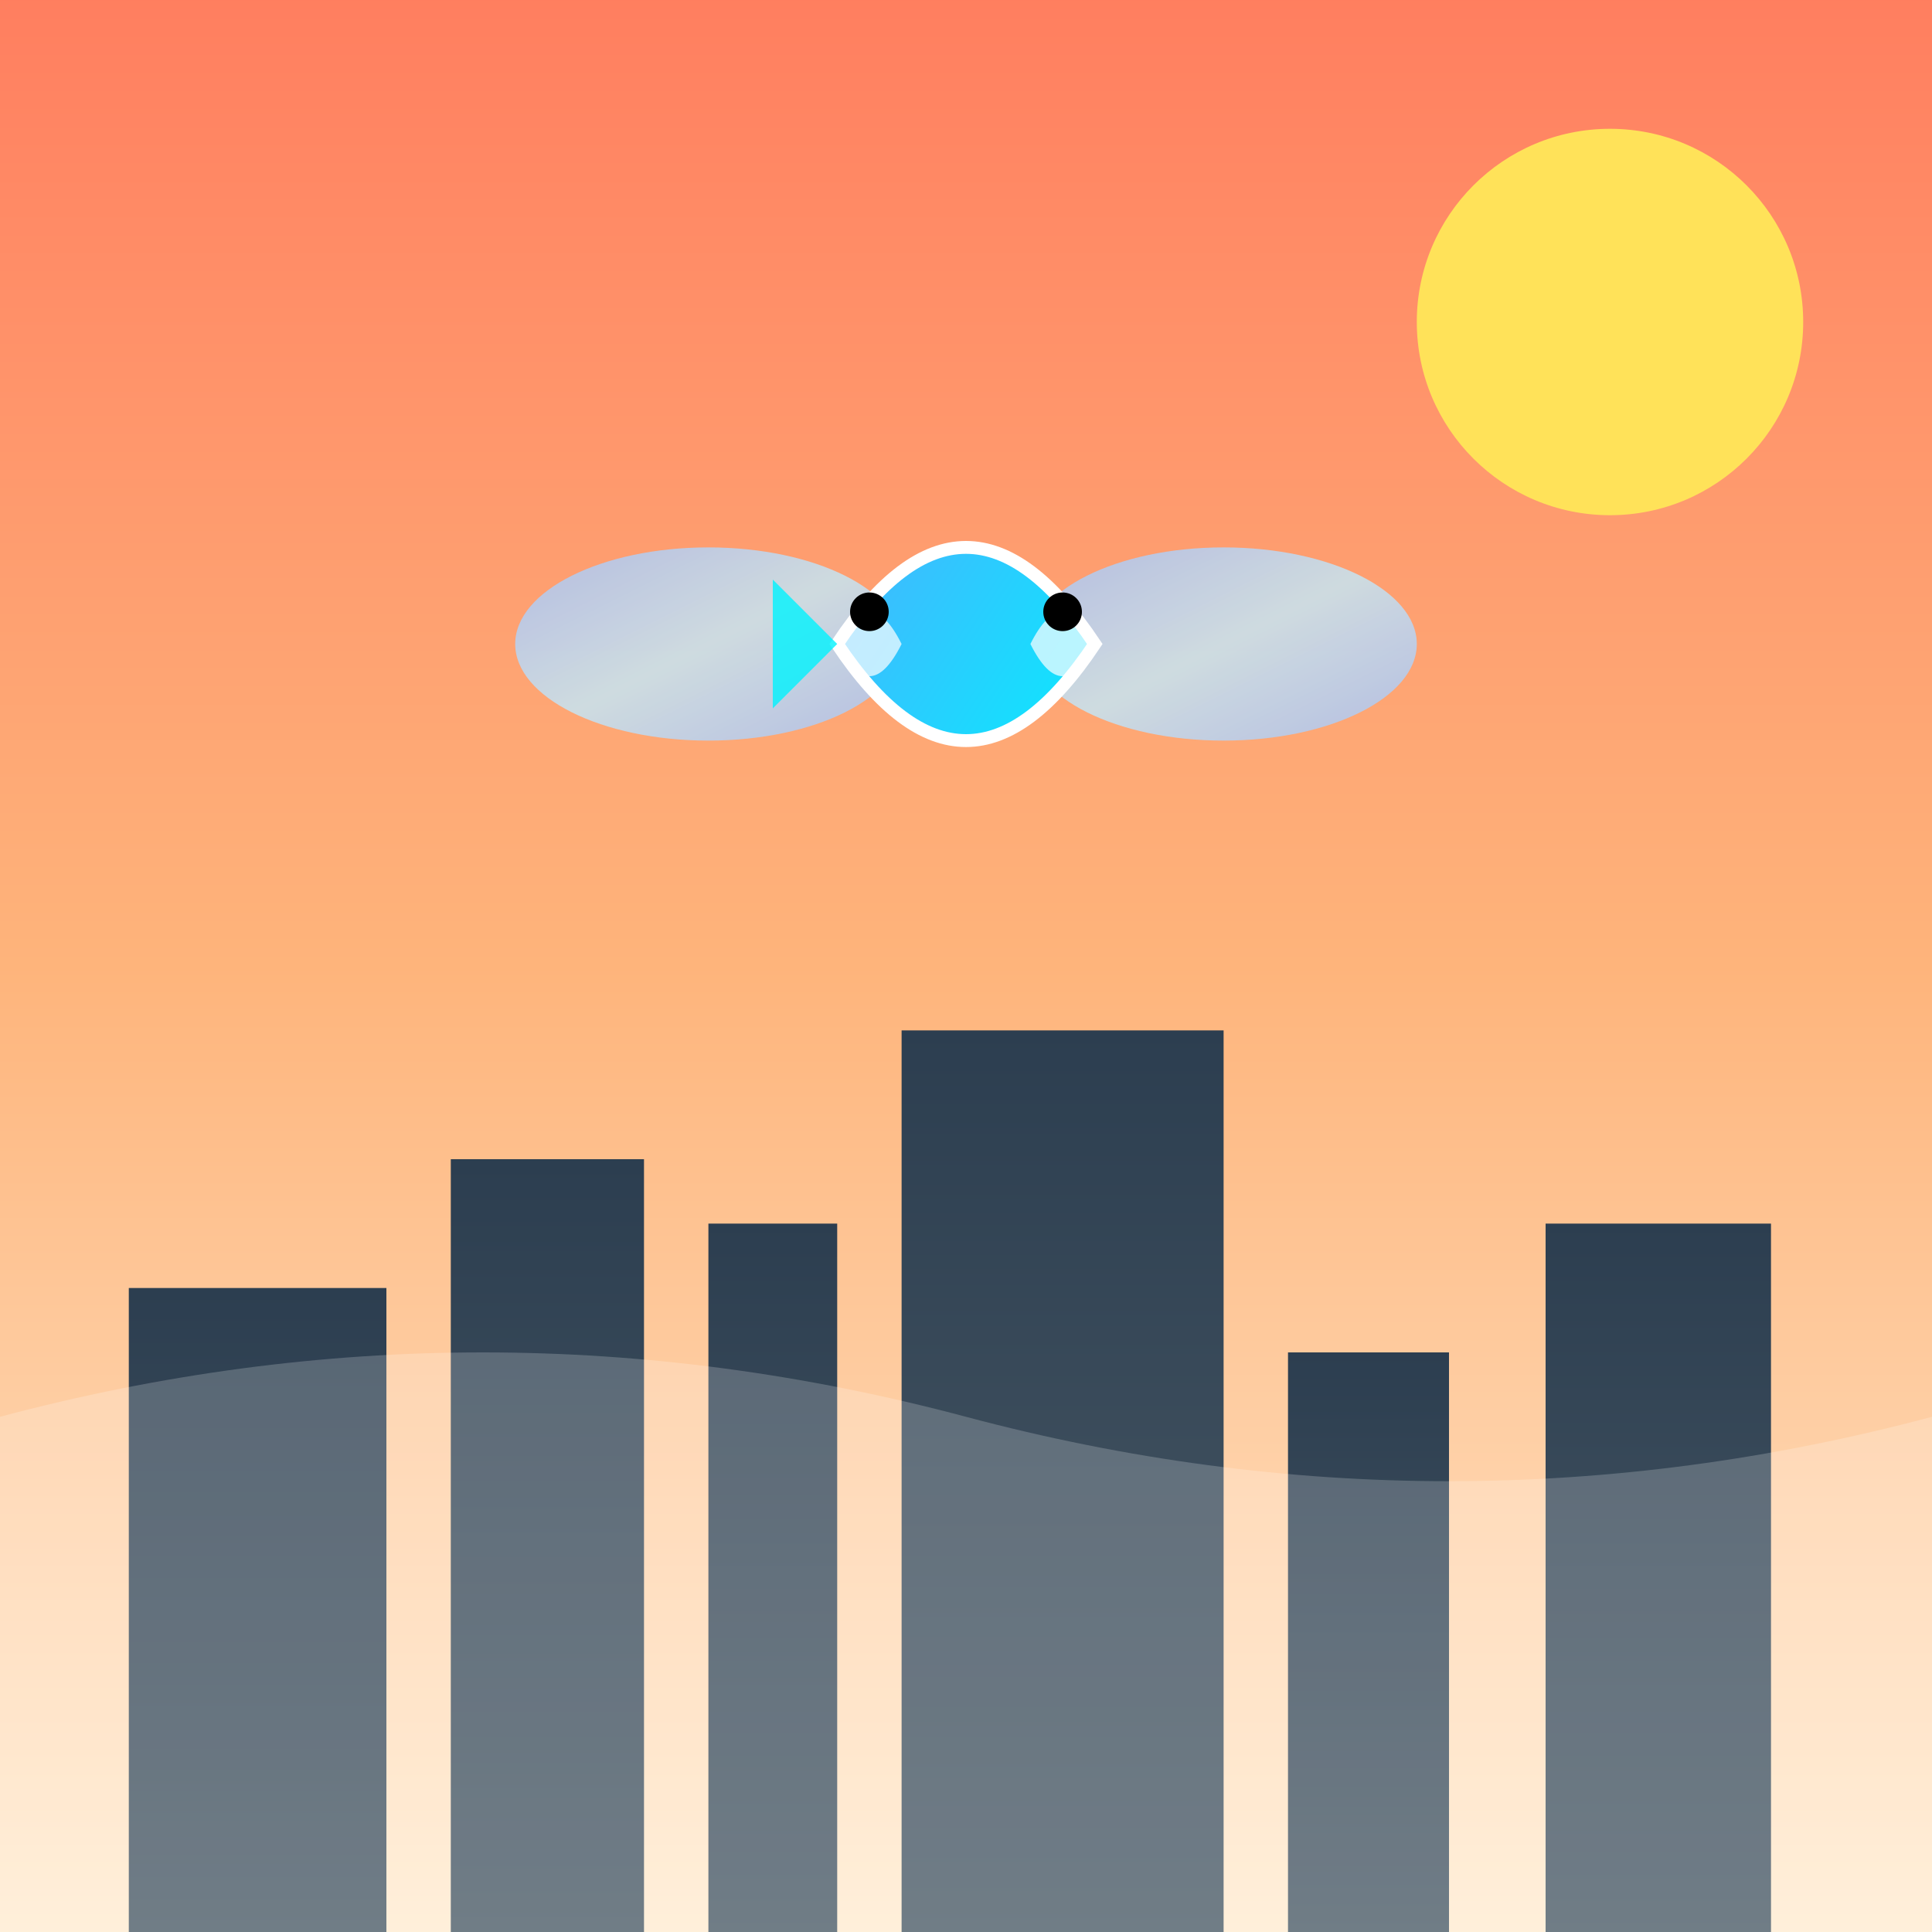 <svg viewBox="0 0 300 300" xmlns="http://www.w3.org/2000/svg">
  <rect x="0" y="0" width="300" height="300" fill="#808080" stroke="none"/>
  <defs>
    <linearGradient id="skyGradient" x1="0" y1="0" x2="0" y2="1">
      <stop offset="0%" stop-color="#ff7e5f"/>
      <stop offset="50%" stop-color="#feb47b"/>
      <stop offset="100%" stop-color="#ffecd2"/>
    </linearGradient>
    <linearGradient id="wingGradient" x1="0" y1="0" x2="1" y2="1">
      <stop offset="0%" stop-color="#a1c4fd"/>
      <stop offset="50%" stop-color="#c2e9fb"/>
      <stop offset="100%" stop-color="#a1c4fd"/>
    </linearGradient>
    <linearGradient id="fishGradient" x1="0" y1="0" x2="1" y2="1">
      <stop offset="0%" stop-color="#4facfe"/>
      <stop offset="100%" stop-color="#00f2fe"/>
    </linearGradient>
    <linearGradient id="buildingGradient" x1="0" y1="0" x2="0" y2="1">
      <stop offset="0%" stop-color="#2c3e50"/>
      <stop offset="100%" stop-color="#4c5c68"/>
    </linearGradient>
  </defs>
  
  <!-- Sky -->
  <rect width="300" height="300" fill="url(#skyGradient)"/>

  <!-- Sun -->
  <circle cx="250" cy="50" r="30" fill="#ffe259">
    <animate attributeName="r" from="30" to="35" dur="4s" repeatCount="indefinite" />
  </circle>

  <!-- Cityscape -->
  <g>
    <rect x="20" y="200" width="40" height="100" fill="url(#buildingGradient)"/>
    <rect x="70" y="180" width="30" height="120" fill="url(#buildingGradient)"/>
    <rect x="110" y="190" width="20" height="110" fill="url(#buildingGradient)"/>
    <rect x="140" y="160" width="50" height="140" fill="url(#buildingGradient)"/>
    <rect x="200" y="210" width="25" height="90" fill="url(#buildingGradient)"/>
    <rect x="240" y="190" width="35" height="110" fill="url(#buildingGradient)"/>
  </g>

  <!-- Flying Fish with Butterfly Wings -->
  <g transform="translate(150,100)">
    <!-- Wings -->
    <ellipse cx="-40" cy="0" rx="30" ry="15" fill="url(#wingGradient)" opacity="0.8">
      <animateTransform attributeName="transform" type="scale" values="1;1.1;1" dur="3s" repeatCount="indefinite"/>
    </ellipse>
    <ellipse cx="40" cy="0" rx="30" ry="15" fill="url(#wingGradient)" opacity="0.8">
      <animateTransform attributeName="transform" type="scale" values="1;1.1;1" dur="3s" repeatCount="indefinite"/>
    </ellipse>
    <!-- Body -->
    <path d="M-20,0 Q0,-30 20,0 Q0,30 -20,0 Z" fill="url(#fishGradient)" stroke="#ffffff" stroke-width="2"/>
    <!-- Fins -->
    <path d="M-10,0 Q-15,-10 -20,0 Q-15,10 -10,0 Z" fill="#ffffff" opacity="0.7"/>
    <path d="M10,0 Q15,-10 20,0 Q15,10 10,0 Z" fill="#ffffff" opacity="0.7"/>
    <!-- Tail -->
    <polygon points="-20,0 -30,-10 -30,10" fill="#00f2fe" opacity="0.8"/>
    <!-- Eyes -->
    <circle cx="15" cy="-5" r="3" fill="#000"/>
    <circle cx="-15" cy="-5" r="3" fill="#000"/>
    <!-- Animation: Floating up and down -->
    <animateTransform attributeName="transform" type="translate" values="150,110;150,90;150,110" dur="6s" repeatCount="indefinite"/>
  </g>
  
  <!-- Reflections on water -->
  <path d="M0,220 Q75,200 150,220 T300,220 L300,300 L0,300 Z" fill="rgba(255,255,255,0.2)" />
</svg>